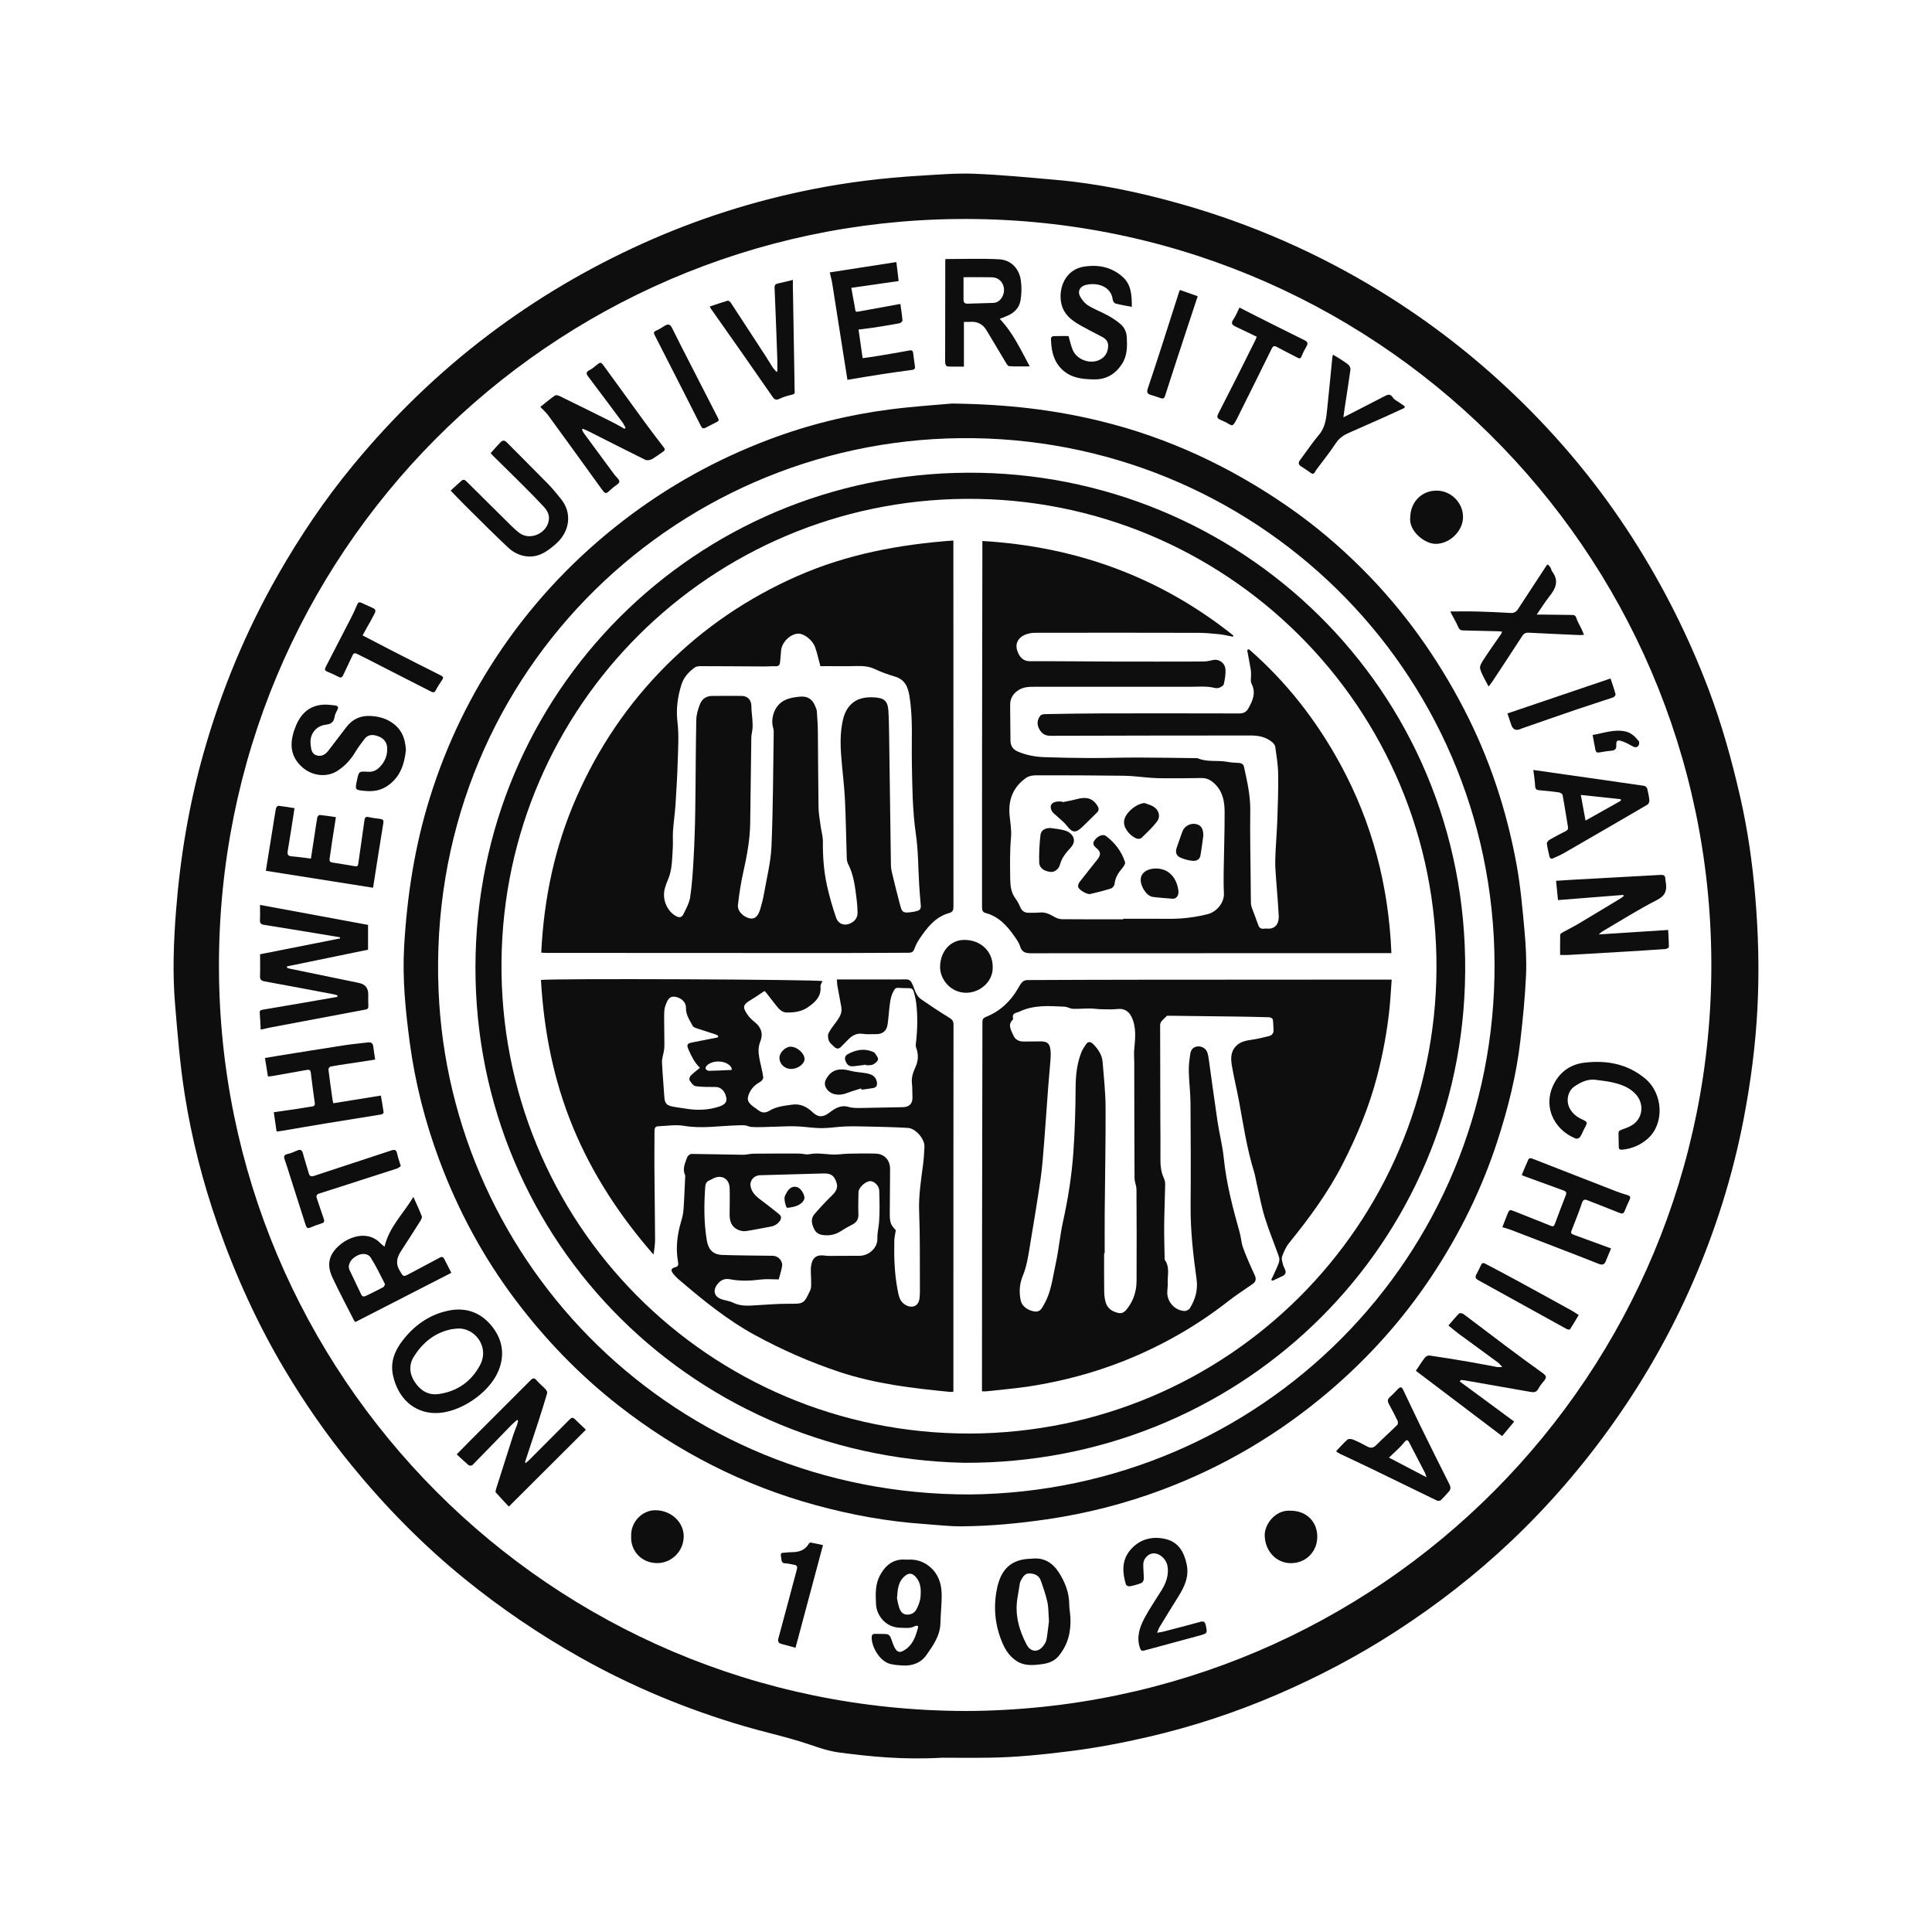 <svg width="256" height="256" viewBox="0 0 256 256" fill="none" xmlns="http://www.w3.org/2000/svg">
<path d="M124.839 232.909C119.471 233.199 115.343 232.747 111.222 232.219C109.373 231.982 107.657 231.247 105.886 230.712C103.483 229.986 101.027 229.437 98.619 228.73C91.027 226.5 83.76 223.495 76.859 219.607C71.471 216.571 66.375 213.111 61.581 209.219C56.046 204.727 51.076 199.66 46.566 194.139C43.309 190.152 40.38 185.94 37.748 181.523C34.106 175.41 31.183 168.959 28.834 162.25C26.863 156.622 25.395 150.853 24.469 144.974C23.848 141.034 23.53 137.043 23.197 133.064C22.855 128.982 23 124.891 23.315 120.807C23.865 113.685 25.026 106.672 26.972 99.79C29.314 91.509 32.577 83.615 36.854 76.137C39.763 71.048 43.024 66.201 46.755 61.68C52.09 55.215 58.063 49.406 64.761 44.342C71.096 39.553 77.891 35.547 85.122 32.28C92.331 29.023 99.824 26.633 107.586 25.086C112.312 24.144 117.085 23.568 121.891 23.282C124.292 23.139 126.704 22.93 129.1 23.023C132.676 23.162 136.244 23.514 139.811 23.823C145.423 24.309 150.914 25.462 156.324 26.985C165.751 29.638 174.639 33.527 182.987 38.656C189.412 42.603 195.326 47.191 200.762 52.408C206.748 58.154 211.987 64.495 216.448 71.499C220.44 77.766 223.748 84.36 226.379 91.294C228.146 95.952 229.474 100.743 230.584 105.597C231.57 109.905 232.192 114.269 232.569 118.666C232.994 123.623 233.125 128.59 232.871 133.562C232.619 138.49 231.984 143.367 231.054 148.213C229.609 155.75 227.32 163.025 224.25 170.047C221.472 176.403 218.074 182.425 214.084 188.114C209.994 193.95 205.379 199.335 200.21 204.23C195.525 208.668 190.438 212.615 185.014 216.133C180.011 219.378 174.757 222.151 169.294 224.508C163.779 226.887 158.082 228.771 152.221 230.132C148.77 230.932 145.296 231.599 141.773 232.04C138.254 232.482 134.733 232.847 131.187 232.901C128.671 232.939 126.155 232.908 124.838 232.908L124.839 232.909ZM127.933 226.715C183.026 226.536 226.938 182.001 226.761 127.556C226.583 72.815 181.963 28.437 126.799 29.021C72.918 29.592 28.92 73.275 29.012 128.126C29.104 182.152 72.741 226.596 127.931 226.714L127.933 226.715Z" fill="#0F0E0E"/>
<path d="M126.16 53.471C133.61 53.566 139.69 54.315 145.697 55.769C154.745 57.958 163.007 61.84 170.633 67.112C174.218 69.591 177.538 72.406 180.614 75.493C186.041 80.941 190.443 87.123 193.981 93.946C197.372 100.486 199.65 107.392 200.962 114.612C201.477 117.452 201.734 120.344 201.995 123.222C202.176 125.225 202.296 127.251 202.205 129.257C202.079 132.108 201.792 134.956 201.468 137.793C200.943 142.401 199.822 146.881 198.383 151.287C196.316 157.624 193.389 163.544 189.706 169.094C185.899 174.833 181.333 179.919 176.093 184.378C169.495 189.993 162.133 194.349 154.007 197.396C149.058 199.251 143.966 200.55 138.732 201.315C134.983 201.862 131.217 202.219 127.429 202.246C125.782 202.259 124.13 202.053 122.482 201.94C117.592 201.607 112.793 200.73 108.074 199.438C98.479 196.811 89.803 192.372 81.97 186.246C76.785 182.191 72.267 177.51 68.311 172.264C64.029 166.584 60.698 160.387 58.22 153.741C56.335 148.684 55.003 143.469 54.29 138.112C53.731 133.91 53.306 129.692 53.549 125.448C53.931 118.769 54.938 112.198 56.931 105.783C59.145 98.657 62.347 92.011 66.562 85.872C71.005 79.4 76.363 73.776 82.606 68.971C88.497 64.436 94.912 60.881 101.854 58.255C107.09 56.275 112.499 54.941 118.048 54.235C121.159 53.839 124.296 53.639 126.157 53.469L126.16 53.471ZM128.501 198.024C167.106 197.638 198.18 166.606 198.036 127.741C197.89 88.57 166.04 57.664 127.27 58.058C88.804 58.449 56.405 90.16 58.111 131.247C59.623 167.656 89.452 198.071 128.501 198.024Z" fill="#0F0E0E"/>
<path d="M34.543 136.429C34.5 135.634 34.478 134.923 34.416 134.213C34.385 133.86 34.596 133.829 34.844 133.786C36.725 133.468 38.605 133.147 40.485 132.823C41.891 132.581 43.296 132.333 44.702 132.089C44.707 132.024 44.71 131.959 44.714 131.894C44.559 131.848 44.406 131.786 44.248 131.756C41.183 131.177 38.12 130.592 35.051 130.035C34.604 129.953 34.437 129.797 34.453 129.333C34.488 128.383 34.463 127.429 34.463 126.444C38.014 125.741 41.534 125.044 45.054 124.347C45.056 124.296 45.058 124.247 45.06 124.196C44.236 124.059 43.413 123.92 42.59 123.785C40.055 123.37 37.521 122.948 34.983 122.547C34.579 122.484 34.426 122.321 34.446 121.906C34.477 121.269 34.453 120.628 34.453 119.906C39.239 120.791 43.985 121.668 48.769 122.553V125.839C45.178 126.579 41.602 127.314 38.026 128.051C38.026 128.113 38.028 128.173 38.029 128.235C38.153 128.276 38.273 128.329 38.399 128.354C41.435 128.982 44.472 129.606 47.508 130.232C47.525 130.235 47.543 130.243 47.561 130.247C48.391 130.411 48.804 130.922 48.798 131.779C48.795 132.275 48.778 132.772 48.81 133.265C48.831 133.587 48.728 133.718 48.411 133.777C44.263 134.55 40.118 135.335 35.972 136.119C35.524 136.204 35.079 136.313 34.543 136.43V136.429Z" fill="#0F0E0E"/>
<path d="M211.834 123.816C214.984 123.613 217.976 123.421 221.039 123.224C221.078 124.015 221.131 124.756 221.131 125.497C221.131 125.585 220.843 125.739 220.68 125.75C218.848 125.881 217.015 125.996 215.181 126.106C212.726 126.254 210.27 126.397 207.814 126.535C207.505 126.553 207.195 126.538 206.722 126.538C206.722 125.632 206.715 124.742 206.733 123.852C206.735 123.763 206.872 123.649 206.972 123.593C207.708 123.183 208.466 122.808 209.19 122.379C211.05 121.275 212.898 120.151 214.749 119.032C214.886 118.949 215.008 118.844 215.137 118.75C215.126 118.694 215.114 118.637 215.103 118.582C212.238 118.808 209.373 119.035 206.441 119.266C206.359 118.43 206.277 117.603 206.189 116.71C207.056 116.656 207.875 116.599 208.694 116.554C212.472 116.345 216.251 116.143 220.029 115.929C220.4 115.908 220.64 115.98 220.661 116.403C220.672 116.621 220.717 116.838 220.746 117.056C220.882 118.077 220.61 118.714 219.555 119.254C217.093 120.512 214.749 122 212.359 123.4C212.21 123.487 212.087 123.615 211.834 123.817V123.816Z" fill="#0F0E0E"/>
<path d="M71.596 53.916C72.253 53.394 72.868 52.877 73.521 52.414C73.65 52.323 73.956 52.386 74.133 52.472C76.455 53.605 78.772 54.752 81.084 55.906C81.65 56.189 82.196 56.513 82.753 56.818C82.799 56.775 82.846 56.733 82.893 56.69C82.749 56.438 82.632 56.167 82.46 55.936C80.951 53.906 79.437 51.88 77.912 49.861C77.632 49.49 77.67 49.276 78.094 49.054C78.446 48.871 78.762 48.61 79.07 48.355C79.536 47.968 79.637 47.966 79.983 48.443C81.791 50.932 83.592 53.426 85.408 55.908C86.239 57.044 87.091 58.164 87.952 59.276C88.153 59.535 88.123 59.678 87.865 59.847C87.359 60.178 86.885 60.563 86.356 60.85C86.122 60.977 85.728 61.037 85.506 60.928C82.992 59.69 80.497 58.413 77.995 57.151C77.745 57.024 77.48 56.926 77.223 56.815C77.188 56.854 77.154 56.895 77.118 56.935C77.196 57.084 77.253 57.249 77.351 57.383C78.695 59.216 80.045 61.044 81.396 62.872C81.635 63.195 82.076 63.517 82.066 63.827C82.057 64.093 81.537 64.344 81.242 64.599C80.177 65.519 80.354 65.69 79.418 64.388C77.17 61.263 74.91 58.146 72.64 55.038C72.352 54.644 71.973 54.317 71.596 53.916Z" fill="#0F0E0E"/>
<path d="M193.436 183.058C195.818 184.813 198.2 186.57 200.64 188.368C200.073 189.049 199.54 189.69 199.039 190.293C195.168 187.361 191.352 184.471 187.608 181.635C188.054 180.975 188.405 180.408 188.812 179.883C188.935 179.726 189.228 179.586 189.418 179.614C191.158 179.867 192.894 180.148 194.627 180.444C195.871 180.657 197.11 180.909 198.354 181.133C198.527 181.164 198.71 181.138 199.068 181.138C198.806 180.867 198.663 180.669 198.474 180.53C196.747 179.257 195.007 177.999 193.28 176.726C192.826 176.391 192.4 176.019 191.924 175.633C192.411 175.072 192.847 174.533 193.335 174.044C193.422 173.957 193.772 174.01 193.914 174.114C195.752 175.484 197.568 176.884 199.402 178.259C201.075 179.511 202.755 180.757 204.457 181.97C204.894 182.282 204.958 182.526 204.62 182.931C204.328 183.282 204.036 183.647 203.819 184.046C203.572 184.5 203.23 184.51 202.798 184.434C199.893 183.918 196.987 183.411 194.081 182.904C193.907 182.874 193.727 182.871 193.55 182.856C193.512 182.923 193.473 182.991 193.435 183.059L193.436 183.058Z" fill="#0F0E0E"/>
<path d="M69.659 193.857C69.821 193.716 69.994 193.586 70.145 193.434C71.936 191.643 73.729 189.853 75.51 188.052C75.748 187.812 75.931 187.808 76.158 188.029C76.616 188.474 77.077 188.915 77.632 189.447C74.272 192.798 70.892 196.17 67.426 199.628C66.867 199.031 66.266 198.406 65.695 197.756C65.624 197.674 65.686 197.442 65.733 197.294C66.481 194.922 67.233 192.551 67.995 190.183C68.147 189.713 68.349 189.261 68.514 188.795C68.578 188.614 68.607 188.42 68.651 188.233C68.609 188.202 68.567 188.172 68.526 188.141C68.25 188.389 67.958 188.622 67.701 188.887C65.999 190.635 64.309 192.395 62.597 194.133C62.51 194.222 62.198 194.228 62.097 194.144C61.554 193.69 61.044 193.197 60.514 192.709C61.142 192.07 61.699 191.494 62.265 190.928C64.939 188.254 67.62 185.586 70.287 182.904C70.6 182.588 70.792 182.528 71.11 182.908C71.472 183.342 71.93 183.695 72.317 184.11C72.432 184.233 72.539 184.473 72.497 184.614C72.134 185.857 71.747 187.094 71.347 188.327C70.784 190.065 70.204 191.798 69.633 193.534C69.606 193.617 69.591 193.705 69.57 193.789C69.6 193.811 69.63 193.835 69.66 193.857H69.659Z" fill="#0F0E0E"/>
<path d="M59.803 168.656C55.613 170.804 51.365 172.982 47.088 175.175C47.049 175.133 46.97 175.077 46.932 175.002C45.976 173.127 44.989 171.268 44.09 169.367C43.676 168.491 43.43 167.547 43.809 166.549C44.566 164.563 48.258 162.427 50.443 164.77C50.576 164.913 50.744 165.022 50.956 165.196C51.544 162.61 53.418 160.859 54.776 158.598C55.206 159.566 55.581 160.351 55.891 161.162C55.954 161.326 55.805 161.61 55.687 161.797C54.847 163.13 53.997 164.456 53.137 165.775C52.589 166.615 52.386 167.426 52.963 168.373C53.465 169.196 53.405 169.231 54.258 168.777C55.6 168.062 56.948 167.358 58.285 166.636C58.603 166.464 58.755 166.597 58.889 166.864C59.173 167.429 59.463 167.99 59.803 168.657V168.656ZM46.21 167.841C46.243 167.993 46.25 168.146 46.31 168.275C46.824 169.366 47.348 170.452 47.869 171.539C48.019 171.853 48.256 171.825 48.514 171.698C49.269 171.325 50.03 170.965 50.769 170.565C50.896 170.497 51.04 170.203 50.991 170.107C50.397 168.938 49.822 167.752 49.126 166.644C48.78 166.094 47.998 166.029 47.371 166.355C46.772 166.666 46.286 167.103 46.21 167.841Z" fill="#0F0E0E"/>
<path d="M125.267 34.325C127.678 34.325 130.03 34.236 132.37 34.356C133.938 34.436 135.034 35.551 135.263 37.129C135.395 38.035 135.376 39.005 135.204 39.903C135.016 40.887 134.276 41.539 133.328 41.908C133.077 42.006 132.826 42.108 132.468 42.253C134.239 44.1 135.239 46.334 136.447 48.546C135.472 48.546 134.584 48.58 133.704 48.517C133.523 48.504 133.341 48.148 133.205 47.923C132.372 46.545 131.554 45.157 130.727 43.775C130.227 42.939 129.49 42.567 128.516 42.649C128.281 42.669 128.044 42.653 127.725 42.653V48.577C126.936 48.577 126.225 48.594 125.519 48.557C125.416 48.552 125.255 48.288 125.246 48.138C125.215 47.571 125.238 47.002 125.238 46.434C125.243 42.51 125.247 38.587 125.253 34.664C125.253 34.538 125.265 34.414 125.269 34.323L125.267 34.325ZM127.673 36.733C127.673 37.754 127.677 38.722 127.671 39.69C127.669 40.076 127.827 40.255 128.235 40.238C129.373 40.194 130.511 40.181 131.648 40.134C131.857 40.125 132.09 40.053 132.263 39.938C132.89 39.519 133.182 38.658 132.975 37.942C132.766 37.215 132.206 36.757 131.395 36.739C130.168 36.713 128.94 36.733 127.673 36.733Z" fill="#0F0E0E"/>
<path d="M57.644 187.24C54.841 187.189 52.761 185.297 52.083 182.287C51.701 180.593 52.242 179.127 53.185 177.845C54.748 175.72 56.807 174.198 59.447 173.66C61.778 173.184 63.757 173.927 65.219 175.785C66.614 177.561 66.917 179.563 66.032 181.68C64.789 184.653 60.786 187.296 57.643 187.239L57.644 187.24ZM60.627 176.041C60.318 176.078 60.002 176.089 59.7 176.156C57.54 176.631 55.968 177.951 54.836 179.762C54.163 180.842 54.234 182.027 54.964 183.134C55.708 184.259 56.763 184.897 58.079 184.723C60.542 184.396 62.436 183.08 63.605 180.891C64.922 178.426 62.851 175.887 60.626 176.041H60.627Z" fill="#0F0E0E"/>
<path d="M53.785 99.39C53.581 101.281 53.015 103.087 51.185 104.233C50.309 104.781 49.34 104.9 48.324 104.798C47.03 104.667 47.029 104.678 47.297 103.403C47.55 102.205 47.551 102.186 48.736 102.264C49.355 102.305 49.843 102.11 50.273 101.683C51.004 100.955 51.365 100.078 51.301 99.055C51.256 98.329 50.834 97.838 50.161 97.578C49.483 97.316 48.812 97.264 48.31 97.904C47.849 98.494 47.404 99.103 47.018 99.745C46.426 100.725 45.65 101.535 44.708 102.142C43.236 103.091 41.279 102.796 39.982 101.599C38.479 100.211 38.376 98.577 38.986 96.765C39.611 94.912 40.671 93.546 42.78 93.375C43.303 93.333 43.839 93.412 44.366 93.47C44.753 93.513 44.92 93.691 44.682 94.102C44.52 94.383 44.378 94.701 44.329 95.017C44.224 95.699 43.838 95.949 43.181 96.027C41.837 96.187 40.982 97.311 41.161 98.68C41.231 99.222 41.268 99.873 41.931 100.083C42.617 100.3 43.132 99.97 43.542 99.426C44.326 98.388 45.118 97.356 45.911 96.325C46.72 95.271 47.796 94.791 49.12 94.87C50.122 94.929 51.053 95.156 51.916 95.737C53.198 96.599 53.701 97.81 53.788 99.392L53.785 99.39Z" fill="#0F0E0E"/>
<path d="M141.586 44.528C141.766 45.135 141.894 45.782 142.146 46.376C142.69 47.666 144.425 48.295 145.685 47.687C146.453 47.317 146.82 46.663 146.836 45.827C146.847 45.277 146.537 44.902 146.064 44.653C145.172 44.182 144.268 43.734 143.39 43.241C142.33 42.646 141.3 42.018 140.81 40.801C140.05 38.913 140.773 35.774 143.661 35.327C145.588 35.029 147.33 35.403 148.775 36.704C149.923 37.736 149.969 39.174 149.973 40.662C149.198 40.51 148.496 40.398 147.811 40.218C147.654 40.178 147.469 39.916 147.449 39.738C147.252 37.985 145.479 37.367 143.846 37.761C143.129 37.935 142.756 38.583 143.094 39.237C143.341 39.715 143.735 40.194 144.185 40.476C145.004 40.988 145.932 41.325 146.782 41.792C147.373 42.116 147.948 42.492 148.459 42.927C148.987 43.376 149.274 43.992 149.309 44.712C149.367 45.946 149.381 47.145 148.65 48.254C147.778 49.577 146.596 50.281 145.023 50.272C143.307 50.262 141.638 50.059 140.421 48.632C139.483 47.532 139.295 46.198 139.256 44.825C139.254 44.729 139.441 44.545 139.544 44.541C140.244 44.516 140.945 44.528 141.586 44.528Z" fill="#0F0E0E"/>
<path d="M36.65 149.937C36.525 149.071 36.406 148.247 36.28 147.375C37.332 147.225 38.4 147.077 39.468 146.917C40.102 146.823 40.732 146.698 41.367 146.61C41.684 146.566 41.749 146.413 41.708 146.122C41.523 144.799 41.336 143.476 41.185 142.148C41.139 141.746 40.949 141.718 40.63 141.775C39.096 142.051 37.562 142.321 36.026 142.59C35.866 142.618 35.702 142.622 35.505 142.64C35.376 141.846 35.252 141.077 35.107 140.189C35.685 140.092 36.283 139.987 36.883 139.892C39.797 139.426 42.71 138.951 45.627 138.503C46.66 138.344 47.704 138.255 48.742 138.127C49.163 138.075 49.407 138.22 49.461 138.662C49.53 139.221 49.62 139.777 49.711 140.402C48.453 140.594 47.243 140.779 46.034 140.964C45.292 141.078 44.544 141.177 43.808 141.321C43.686 141.345 43.505 141.583 43.519 141.701C43.68 143.045 43.874 144.384 44.062 145.725C44.08 145.848 44.115 145.969 44.163 146.186C46.253 145.849 48.326 145.515 50.467 145.17C50.597 145.934 50.735 146.681 50.835 147.432C50.844 147.499 50.627 147.653 50.499 147.674C48.02 148.083 45.538 148.47 43.059 148.877C41.104 149.197 39.154 149.539 37.202 149.869C37.058 149.893 36.913 149.906 36.652 149.936L36.65 149.937Z" fill="#0F0E0E"/>
<path d="M112.289 50.329C112.08 49.017 111.878 47.754 111.681 46.492C111.212 43.506 110.748 40.52 110.272 37.536C110.196 37.064 110.062 36.602 109.946 36.094C112.799 35.651 115.757 35.191 118.773 34.723C118.875 35.556 118.972 36.36 119.078 37.239C116.996 37.538 114.95 37.831 112.804 38.137C112.946 38.916 113.068 39.667 113.219 40.411C113.431 41.457 113.158 41.395 114.324 41.179C115.98 40.874 117.635 40.575 119.304 40.273C119.409 41.037 119.528 41.755 119.584 42.479C119.593 42.592 119.332 42.808 119.169 42.839C117.996 43.056 116.819 43.244 115.64 43.427C115.044 43.52 114.443 43.58 113.761 43.666C113.941 44.92 114.116 46.141 114.304 47.462C115.003 47.36 115.669 47.272 116.33 47.162C117.724 46.931 119.117 46.7 120.505 46.438C120.871 46.369 120.966 46.514 121.004 46.814C121.077 47.394 121.146 47.977 121.235 48.555C121.301 48.976 121.004 48.992 120.731 49.031C119.477 49.21 118.221 49.368 116.97 49.562C115.431 49.8 113.896 50.064 112.289 50.328V50.329Z" fill="#0F0E0E"/>
<path d="M213.473 165.423C213.227 166.016 212.989 166.567 212.768 167.124C212.584 167.582 212.29 167.647 211.849 167.472C210.149 166.796 208.441 166.137 206.734 165.477C204.549 164.633 202.363 163.789 200.175 162.953C199.836 162.824 199.482 162.737 199.067 162.61C199.283 162.057 199.484 161.539 199.688 161.021C200.007 160.216 200.001 160.232 200.82 160.564C202.381 161.197 203.95 161.809 205.512 162.437C205.814 162.56 205.928 162.445 206.031 162.168C206.501 160.898 206.984 159.633 207.475 158.372C207.602 158.047 207.536 157.872 207.194 157.75C205.436 157.121 203.684 156.476 201.931 155.835C201.849 155.805 201.772 155.761 201.637 155.697C201.941 154.974 202.224 154.269 202.543 153.58C202.58 153.501 202.833 153.445 202.944 153.488C206.615 154.911 210.279 156.35 213.947 157.779C214.509 157.998 215.082 158.195 215.661 158.363C216.028 158.47 216.085 158.639 215.931 158.965C215.697 159.46 215.474 159.963 215.273 160.471C215.128 160.838 214.935 160.854 214.589 160.713C213.183 160.139 211.76 159.606 210.349 159.042C209.928 158.873 209.758 158.978 209.61 159.421C209.233 160.545 208.793 161.65 208.356 162.754C208.079 163.453 208.062 163.444 208.791 163.711C210.336 164.275 211.881 164.841 213.473 165.423Z" fill="#0F0E0E"/>
<path d="M35.226 115.384C35.538 113.442 35.842 111.565 36.143 109.687C36.279 108.838 36.4 107.987 36.559 107.143C36.587 106.997 36.783 106.759 36.879 106.77C37.6 106.847 38.315 106.976 39.025 107.088C38.722 109.017 38.448 110.879 38.13 112.734C38.045 113.23 38.146 113.432 38.671 113.472C39.49 113.534 40.303 113.659 41.199 113.767C41.375 112.628 41.549 111.495 41.722 110.362C41.827 109.674 41.917 108.984 42.047 108.301C42.071 108.175 42.266 107.978 42.366 107.988C43.07 108.055 43.771 108.169 44.508 108.272C44.329 109.42 44.157 110.499 43.993 111.581C43.883 112.306 43.794 113.032 43.679 113.756C43.631 114.063 43.691 114.236 44.036 114.288C45.051 114.442 46.063 114.617 47.076 114.785C47.424 114.842 47.447 114.623 47.485 114.359C47.747 112.473 48.035 110.59 48.289 108.703C48.343 108.3 48.464 108.173 48.881 108.274C49.377 108.394 49.893 108.44 50.401 108.513C50.721 108.56 50.86 108.669 50.797 109.052C50.33 111.885 49.892 114.722 49.433 117.631C44.688 116.881 39.978 116.136 35.23 115.386L35.226 115.384Z" fill="#0F0E0E"/>
<path d="M136.721 206.535C138.315 206.339 139.47 207.075 140.288 208.338C141.121 209.626 141.674 211.032 141.681 212.611C141.683 213.176 141.805 213.738 141.834 214.305C141.932 216.17 141.527 217.884 140.322 219.375C139.735 220.102 138.973 220.389 138.085 220.507C136.87 220.667 135.679 220.785 134.592 220.019C133.77 219.439 133.241 218.656 132.847 217.748C131.84 215.424 131.603 213.004 132.096 210.549C132.622 207.922 133.981 206.565 136.721 206.535ZM138.994 214.809C138.919 213.809 138.946 213.026 138.784 212.284C138.57 211.307 138.237 210.353 137.899 209.408C137.649 208.709 137.001 208.483 136.346 208.488C135.776 208.493 135.497 209.001 135.254 209.465C135.212 209.545 135.166 209.629 135.151 209.716C135.031 210.414 134.917 211.114 134.806 211.813C134.462 213.997 135.035 216.008 136.032 217.916C136.569 218.941 137.578 218.99 138.26 218.065C138.441 217.819 138.621 217.531 138.67 217.24C138.821 216.362 138.909 215.474 138.994 214.809Z" fill="#0F0E0E"/>
<path d="M120.251 206.662C121.366 206.582 122.352 206.891 123.209 207.607C124.302 208.52 124.732 209.767 124.771 211.115C124.808 212.427 124.637 213.744 124.611 215.059C124.576 216.737 123.648 218.024 122.755 219.302C122.024 220.348 120.893 220.755 119.622 220.688C119.075 220.661 118.519 220.612 117.988 220.486C116.512 220.132 115.454 218.119 115.504 216.924C115.521 216.534 115.722 216.48 116.044 216.494C116.547 216.517 117.056 216.483 117.555 216.538C117.715 216.556 117.912 216.753 117.988 216.916C118.188 217.346 118.291 217.823 118.506 218.242C118.89 218.99 119.235 219.054 119.927 218.599C120.976 217.909 121.339 216.807 121.638 215.688C121.733 215.331 121.4 215.387 121.202 215.489C120.577 215.81 119.922 215.698 119.262 215.684C117.391 215.645 116.15 214.1 116.077 212.563C116.016 211.295 115.951 209.983 116.574 208.798C117.15 207.701 117.952 206.847 119.263 206.67C119.587 206.626 119.921 206.663 120.25 206.663L120.251 206.662ZM118.859 211.806C118.933 212.13 119.004 212.58 119.144 213.008C119.303 213.494 119.578 213.918 120.164 213.944C120.723 213.968 121.2 213.707 121.442 213.235C121.701 212.729 121.929 212.159 121.973 211.601C122.043 210.701 122.046 209.776 121.391 209.004C120.93 208.459 120.481 208.364 119.936 208.801C119.01 209.547 118.93 210.605 118.858 211.806H118.859Z" fill="#0F0E0E"/>
<path d="M59.713 65.007C60.192 64.569 60.668 64.115 61.166 63.688C61.487 63.412 61.708 63.69 61.911 63.891C63.517 65.478 65.114 67.073 66.723 68.657C67.389 69.314 68.035 70.001 68.766 70.579C70.188 71.703 72.484 70.701 72.726 68.892C72.82 68.191 72.501 67.629 72.059 67.152C71.186 66.21 70.282 65.297 69.374 64.388C68.011 63.026 66.631 61.679 65.261 60.324C65.148 60.211 65.047 60.084 65.012 60.044C65.469 59.537 65.881 59.049 66.328 58.595C66.567 58.353 66.835 58.293 67.134 58.597C68.951 60.44 70.794 62.257 72.602 64.107C73.228 64.748 73.798 65.448 74.359 66.149C75.799 67.952 75.511 70.297 73.839 71.899C73.404 72.315 72.922 72.691 72.422 73.026C70.463 74.344 68.491 73.64 67.351 72.574C65.394 70.744 63.511 68.837 61.605 66.953C61.006 66.361 60.43 65.745 59.714 65.006L59.713 65.007Z" fill="#0F0E0E"/>
<path d="M203.177 102.023C204.807 102.257 206.363 102.481 207.92 102.702C211.243 103.174 214.567 103.641 217.886 104.132C218.035 104.154 218.231 104.362 218.271 104.517C218.402 105.026 218.501 105.549 218.55 106.072C218.566 106.249 218.445 106.534 218.299 106.618C214.611 108.776 210.912 110.917 207.208 113.051C206.765 113.306 206.29 113.508 205.822 113.719C205.551 113.843 205.364 113.763 205.3 113.447C205.188 112.893 205.032 112.345 204.966 111.785C204.947 111.63 205.141 111.38 205.302 111.285C205.999 110.88 206.713 110.503 207.434 110.144C207.705 110.009 207.815 109.862 207.762 109.55C207.521 108.143 207.311 106.73 207.047 105.327C207.02 105.182 206.718 105.015 206.526 104.988C205.672 104.868 204.813 104.786 203.954 104.71C203.612 104.68 203.442 104.58 203.418 104.189C203.376 103.466 203.261 102.747 203.176 102.023H203.177ZM214.769 106.103C214.769 106.036 214.767 105.968 214.766 105.9C213.023 105.714 211.279 105.528 209.466 105.334C209.68 106.49 209.878 107.568 210.092 108.73C211.697 107.829 213.233 106.965 214.769 106.103Z" fill="#0F0E0E"/>
<path d="M177.03 192.304C177.573 191.736 178.025 191.204 178.548 190.753C178.695 190.626 179.078 190.66 179.298 190.753C179.938 191.021 180.559 191.338 181.169 191.67C181.646 191.929 181.989 191.857 182.379 191.464C183.279 190.556 184.238 189.707 185.146 188.809C185.248 188.708 185.256 188.409 185.186 188.26C184.823 187.502 184.426 186.761 184.027 186.022C183.835 185.665 183.85 185.387 184.178 185.105C184.538 184.794 184.857 184.436 185.191 184.096C185.565 183.714 185.715 183.721 185.949 184.206C186.712 185.784 187.444 187.378 188.216 188.953C189.479 191.527 190.758 194.094 192.046 196.656C192.234 197.03 192.261 197.34 191.968 197.656C191.619 198.032 191.292 198.431 190.918 198.78C190.816 198.875 190.543 198.9 190.408 198.835C187.476 197.42 184.553 195.984 181.624 194.564C180.26 193.904 178.883 193.27 177.514 192.618C177.355 192.542 177.214 192.427 177.032 192.308L177.03 192.304ZM184.045 193.141C185.687 194.002 187.29 194.841 189.028 195.75C188.91 195.427 188.865 195.253 188.786 195.098C188.097 193.766 187.396 192.441 186.711 191.108C186.517 190.732 186.339 190.782 186.106 191.068C185.887 191.337 185.656 191.6 185.409 191.844C184.972 192.277 184.518 192.693 184.045 193.141Z" fill="#0F0E0E"/>
<path d="M203.629 81.437C204.041 81.437 204.289 81.435 204.536 81.437C205.786 81.453 207.035 81.47 208.285 81.484C208.581 81.488 208.77 81.544 208.879 81.9C209.028 82.383 209.314 82.824 209.533 83.287C209.648 83.53 209.745 83.779 209.888 84.116C209.624 84.131 209.452 84.157 209.281 84.15C207.043 84.05 204.804 83.953 202.566 83.836C202.173 83.815 201.928 83.927 201.709 84.266C200.395 86.296 199.06 88.313 197.73 90.332C197.616 90.505 197.48 90.662 197.246 90.97C196.814 90.102 196.335 89.387 196.124 88.602C196.026 88.237 196.391 87.695 196.647 87.3C197.376 86.179 198.158 85.091 198.915 83.989C198.963 83.92 198.978 83.829 199.03 83.693C198.848 83.674 198.712 83.651 198.574 83.648C197.013 83.607 195.452 83.564 193.89 83.534C193.564 83.528 193.376 83.444 193.233 83.103C192.962 82.466 192.599 81.867 192.278 81.25C192.23 81.158 192.198 81.059 192.182 81.021C193.364 81.021 194.531 80.996 195.695 81.027C197.183 81.066 198.67 81.132 200.156 81.221C200.625 81.249 200.906 81.077 201.149 80.701C202.404 78.765 203.674 76.838 204.94 74.908C204.959 74.879 204.997 74.863 205.094 74.789C205.211 74.923 205.353 75.05 205.447 75.205C205.548 75.376 205.568 75.601 205.685 75.755C206.611 76.978 206.121 78.001 205.299 79.032C204.724 79.754 204.238 80.547 203.625 81.437H203.629Z" fill="#0F0E0E"/>
<path d="M211.469 143.084C210.378 142.927 209.48 143.391 208.63 143.956C207.721 144.561 207.463 145.92 208.012 146.897C208.375 147.544 208.9 147.98 209.576 148.293C210.404 148.678 210.384 148.705 209.958 149.497C209.75 149.884 209.605 150.307 209.363 150.668C209.271 150.806 208.945 150.926 208.799 150.867C205.774 149.666 204.254 146.315 206.115 143.238C206.959 141.841 208.28 141.009 209.928 140.812C212.885 140.458 215.649 140.963 217.989 142.913C220.403 144.925 220.558 148.9 218.348 150.867C217.39 151.72 216.262 152.206 214.977 152.337C214.676 152.367 214.504 152.3 214.495 151.99C214.477 151.387 214.477 150.785 214.461 150.183C214.452 149.862 214.636 149.774 214.912 149.673C215.439 149.483 215.995 149.295 216.437 148.969C217.705 148.035 217.841 146.262 216.806 145.061C215.955 144.074 214.795 143.68 213.585 143.408C212.89 143.251 212.174 143.188 211.468 143.084H211.469Z" fill="#0F0E0E"/>
<path d="M103.001 49.218C103.001 48.658 103.018 48.096 102.997 47.537C102.885 44.403 102.771 41.271 102.636 38.138C102.62 37.753 102.761 37.626 103.105 37.557C103.73 37.429 104.346 37.263 105.061 37.09C105.061 37.436 105.057 37.704 105.061 37.973C105.133 42.173 105.205 46.372 105.276 50.572C105.284 51.011 105.265 51.453 105.298 51.892C105.322 52.192 105.189 52.236 104.932 52.299C104.385 52.432 103.829 52.583 103.325 52.825C102.913 53.024 102.663 53.006 102.401 52.627C101.058 50.682 99.705 48.744 98.35 46.807C96.972 44.84 95.585 42.879 94.205 40.914C94.144 40.826 94.102 40.723 94.044 40.614C94.85 40.347 95.636 40.071 96.435 39.841C96.536 39.811 96.753 39.986 96.839 40.118C98.397 42.491 99.947 44.871 101.493 47.252C101.792 47.714 102.062 48.193 102.366 48.651C102.512 48.871 102.705 49.06 102.876 49.263C102.918 49.248 102.959 49.234 103.001 49.218Z" fill="#0F0E0E"/>
<path d="M153.32 216.349C153.708 216.28 153.94 216.253 154.164 216.195C155.795 215.77 157.428 215.349 159.053 214.902C159.502 214.779 159.678 214.912 159.769 215.351C159.988 216.403 160.011 216.424 158.946 216.718C156.507 217.391 154.059 218.033 151.618 218.702C151.254 218.801 151.148 218.656 151.043 218.339C150.574 216.932 150.997 215.64 151.635 214.434C152.301 213.177 153.113 211.998 153.869 210.788C154.486 209.801 154.888 208.768 154.71 207.571C154.565 206.595 153.67 205.771 152.776 205.832C152.149 205.874 151.507 206.534 151.492 207.237C151.477 207.905 151.568 208.573 151.558 209.241C151.556 209.42 151.393 209.696 151.238 209.757C150.747 209.952 150.229 210.095 149.709 210.197C149.554 210.228 149.238 210.092 149.199 209.97C148.705 208.387 148.625 206.776 149.725 205.438C150.943 203.954 152.666 203.491 154.498 203.943C156.178 204.357 156.916 205.694 157.247 207.316C157.579 208.946 156.937 210.283 156.11 211.594C155.271 212.926 154.452 214.272 153.633 215.617C153.522 215.797 153.463 216.009 153.32 216.347V216.349Z" fill="#0F0E0E"/>
<path d="M186.102 54.052C185.174 54.476 184.25 54.907 183.318 55.324C181.795 56.004 180.269 56.678 178.741 57.35C178.047 57.655 177.459 58.034 177.015 58.712C176.222 59.92 175.307 61.047 174.446 62.211C174.359 62.328 174.293 62.461 174.215 62.584C174.064 62.824 173.906 62.829 173.674 62.656C173.267 62.353 172.84 62.075 172.408 61.807C172.016 61.562 172.014 61.291 172.275 60.944C173.11 59.831 173.883 58.665 174.778 57.602C175.637 56.583 175.735 55.378 175.863 54.163C176.102 51.886 176.317 49.609 176.544 47.331C176.553 47.246 176.585 47.162 176.628 46.996C176.921 47.171 177.17 47.308 177.406 47.462C177.833 47.741 178.277 48.002 178.664 48.328C178.827 48.465 178.969 48.765 178.941 48.968C178.713 50.649 178.441 52.325 178.185 54.003C178.125 54.394 178.076 54.787 178.006 55.295C178.34 55.129 178.565 55.019 178.788 54.904C180.369 54.092 181.954 53.285 183.53 52.463C183.961 52.239 184.271 52.203 184.573 52.693C184.736 52.957 185.091 53.107 185.363 53.303C185.618 53.486 185.88 53.662 186.138 53.84C186.126 53.911 186.114 53.982 186.102 54.053V54.052Z" fill="#0F0E0E"/>
<path d="M53.106 154.511C52.964 154.605 52.806 154.767 52.614 154.83C51.03 155.351 49.437 155.852 47.848 156.363C46.015 156.954 44.187 157.559 42.348 158.131C41.912 158.266 41.865 158.465 42.004 158.852C42.317 159.73 42.581 160.626 42.901 161.501C43.039 161.88 42.931 162.018 42.569 162.123C42.078 162.267 41.594 162.451 41.125 162.655C40.779 162.806 40.622 162.701 40.516 162.368C39.824 160.186 39.125 158.008 38.428 155.828C38.199 155.113 37.99 154.392 37.734 153.687C37.579 153.263 37.593 153.019 38.11 152.909C38.536 152.819 38.947 152.639 39.348 152.461C39.779 152.27 40.011 152.341 40.139 152.831C40.365 153.697 40.661 154.545 40.897 155.409C41.015 155.842 41.195 155.95 41.643 155.801C45.032 154.674 48.433 153.579 51.822 152.448C52.294 152.29 52.517 152.334 52.624 152.854C52.73 153.372 52.917 153.872 53.107 154.512L53.106 154.511Z" fill="#0F0E0E"/>
<path d="M48.046 84.194C49.346 84.871 50.574 85.52 51.811 86.152C54.015 87.279 56.22 88.403 58.433 89.51C58.76 89.674 58.774 89.817 58.585 90.094C58.287 90.533 57.992 90.978 57.75 91.448C57.579 91.783 57.418 91.794 57.109 91.634C54.223 90.15 51.331 88.68 48.439 87.206C48.047 87.007 47.656 86.808 47.258 86.619C47 86.497 46.836 86.563 46.706 86.848C46.309 87.731 45.871 88.594 45.465 89.473C45.314 89.8 45.142 89.843 44.823 89.671C44.344 89.413 43.84 89.199 43.338 88.987C42.965 88.83 43.038 88.609 43.181 88.332C44.295 86.186 45.405 84.04 46.507 81.888C46.798 81.318 47.076 80.738 47.314 80.144C47.437 79.836 47.573 79.728 47.882 79.871C48.413 80.117 48.95 80.348 49.478 80.599C49.896 80.798 49.72 81.131 49.589 81.391C49.303 81.964 48.974 82.514 48.662 83.074C48.46 83.437 48.261 83.801 48.044 84.193L48.046 84.194Z" fill="#0F0E0E"/>
<path d="M166.528 44.624C165.599 44.178 164.7 43.736 163.792 43.313C163.131 43.005 163.099 42.797 163.507 42.192C163.794 41.768 163.976 41.273 164.232 40.754C164.909 41.099 165.685 41.497 166.465 41.888C168.593 42.957 170.719 44.031 172.855 45.081C173.26 45.281 173.357 45.484 173.123 45.882C172.875 46.304 172.646 46.742 172.471 47.198C172.333 47.559 172.17 47.526 171.893 47.379C171.003 46.906 170.096 46.467 169.213 45.983C168.851 45.785 168.684 45.839 168.5 46.214C166.999 49.269 165.481 52.314 163.966 55.362C163.942 55.411 163.925 55.464 163.895 55.509C163.704 55.8 163.567 56.222 163.3 56.334C163.101 56.418 162.734 56.095 162.44 55.958C162.241 55.864 162.042 55.775 161.84 55.687C161.246 55.427 161.187 55.293 161.47 54.735C162.313 53.07 163.167 51.41 164.008 49.743C164.791 48.192 165.562 46.633 166.337 45.077C166.401 44.949 166.449 44.814 166.528 44.623V44.624Z" fill="#0F0E0E"/>
<path d="M83.632 203.584C83.54 201.683 85.086 200.13 86.792 200.113C88.915 200.093 90.628 201.703 90.597 203.617C90.564 205.596 88.923 207.201 86.92 207.116C84.885 207.029 83.538 205.399 83.632 203.584Z" fill="#0F0E0E"/>
<path d="M186.869 68.495C186.925 66.444 188.449 64.962 190.45 65.013C192.355 65.061 193.916 66.704 193.858 68.599C193.802 70.434 192.034 72.098 190.19 72.064C188.735 72.038 186.614 70.341 186.868 68.495H186.869Z" fill="#0F0E0E"/>
<path d="M171.017 200.176C173.088 200.177 174.552 201.609 174.546 203.627C174.541 205.63 173.011 207.146 171.016 207.128C169.078 207.109 167.614 205.495 167.58 203.439C167.557 202.02 168.947 200.029 171.017 200.176Z" fill="#0F0E0E"/>
<path d="M105.411 218.337C104.702 218.143 104.123 217.985 103.544 217.827C103.123 217.711 103.033 217.488 103.153 217.048C103.983 214.015 104.779 210.973 105.593 207.936C105.682 207.602 105.615 207.409 105.252 207.35C104.872 207.29 104.498 207.169 104.117 207.153C103.561 207.132 103.58 206.986 103.467 206.102C103.41 205.651 103.821 205.773 104.053 205.735C104.378 205.682 104.711 205.675 105.041 205.668C105.956 205.652 106.717 205.361 107.192 204.521C107.232 204.45 107.379 204.385 107.46 204.401C107.958 204.492 108.452 204.607 109.05 204.736C107.822 209.324 106.616 213.832 105.411 218.337Z" fill="#0F0E0E"/>
<path d="M95.258 55.657C95.19 55.733 95.137 55.832 95.054 55.876C94.523 56.158 93.988 56.431 93.449 56.699C93.084 56.88 92.952 56.599 92.827 56.355C92.112 54.954 91.406 53.547 90.695 52.145C89.385 49.568 88.077 46.99 86.756 44.418C86.596 44.107 86.592 43.953 86.959 43.802C87.36 43.637 87.726 43.379 88.102 43.154C88.539 42.891 88.814 42.977 89.05 43.458C89.848 45.082 90.68 46.69 91.504 48.301C92.686 50.612 93.872 52.922 95.055 55.231C95.121 55.36 95.18 55.492 95.258 55.655V55.657Z" fill="#0F0E0E"/>
<path d="M156.349 38.422C157.184 38.717 157.97 38.995 158.702 39.253C158.178 40.837 157.667 42.37 157.162 43.907C156.229 46.753 155.29 49.597 154.378 52.449C154.259 52.82 154.096 52.861 153.78 52.75C153.348 52.598 152.914 52.45 152.474 52.325C152.015 52.194 151.931 51.944 152.08 51.5C152.734 49.56 153.37 47.614 153.999 45.667C154.758 43.318 155.503 40.963 156.256 38.611C156.278 38.544 156.319 38.483 156.349 38.423V38.422Z" fill="#0F0E0E"/>
<path d="M199.743 94.535C204.323 92.982 208.853 91.445 213.406 89.902C213.645 90.63 213.886 91.299 214.069 91.983C214.099 92.093 213.904 92.356 213.764 92.405C212.187 92.942 210.594 93.434 209.016 93.971C206.554 94.809 204.099 95.673 201.641 96.526C201.59 96.544 201.541 96.572 201.49 96.593C200.885 96.853 200.473 96.677 200.256 96.065C200.082 95.567 199.92 95.065 199.742 94.536L199.743 94.535Z" fill="#0F0E0E"/>
<path d="M209.186 174.247C208.759 174.962 208.412 175.564 208.032 176.143C207.992 176.202 207.717 176.171 207.595 176.103C203.682 173.947 199.775 171.778 195.863 169.622C195.516 169.431 195.432 169.22 195.621 168.869C195.847 168.452 196.057 168.025 196.258 167.594C196.425 167.236 196.664 167.371 196.891 167.492C198.202 168.183 199.517 168.868 200.819 169.578C203.311 170.934 205.797 172.304 208.282 173.675C208.584 173.841 208.864 174.044 209.186 174.249V174.247Z" fill="#0F0E0E"/>
<path d="M211.025 97.385C212.477 97.151 213.864 96.595 215.365 96.92C216.156 97.091 216.678 97.623 217.148 98.207C217.245 98.328 217.204 98.683 217.092 98.823C216.867 99.104 216.568 99.028 216.259 98.852C215.807 98.595 215.34 98.339 214.847 98.189C214.292 98.019 214.144 98.153 214.167 98.738C214.187 99.222 214.016 99.436 213.527 99.474C212.981 99.516 212.438 99.614 211.897 99.706C211.596 99.757 211.453 99.643 211.401 99.355C211.288 98.728 211.163 98.103 211.026 97.384L211.025 97.385Z" fill="#0F0E0E"/>
<path d="M127.754 193.827C90.858 193.043 62.055 163.226 63.023 126.445C63.976 90.233 93.666 61.928 129.876 62.65C165.688 63.365 195.397 92.76 194.106 130.581C192.892 166.141 163.775 193.983 127.755 193.827H127.754ZM128.489 189.953C162.797 189.828 190.147 162.281 190.341 128.421C190.541 93.59 162.249 65.861 127.993 66.1C94.179 66.335 66.817 93.479 66.452 127.334C66.08 161.932 93.849 189.994 128.489 189.952V189.953Z" fill="#0F0E0E"/>
<path d="M126.328 71.617C126.328 72.496 126.328 73.301 126.328 74.106C126.328 89.444 126.328 104.782 126.338 120.12C126.338 120.556 126.263 120.844 125.785 120.977C123.916 121.496 122.827 122.931 121.816 124.434C121.542 124.84 121.32 125.295 121.149 125.754C121.009 126.132 120.8 126.243 120.417 126.243C117.401 126.248 114.386 126.282 111.372 126.282C98.41 126.282 85.45 126.273 72.488 126.265C72.216 126.265 71.944 126.243 71.719 126.233C72.063 119.079 73.501 112.207 76.377 105.662C79.254 99.114 83.181 93.279 88.243 88.21C93.305 83.141 99.131 79.198 105.688 76.317C112.246 73.434 119.166 72.143 126.327 71.618L126.328 71.617ZM108.703 88.265C108.444 87.313 108.281 86.521 108.01 85.767C107.655 84.773 106.482 83.9 105.711 83.96C104.649 84.044 103.567 85.156 103.497 86.223C103.465 86.716 103.411 87.209 103.368 87.701C103.336 88.071 103.212 88.305 102.764 88.281C102.29 88.255 101.81 88.313 101.333 88.311C98.54 88.298 95.746 88.272 92.952 88.268C92.649 88.268 92.279 88.284 92.056 88.449C91.266 89.03 90.603 89.728 90.295 90.707C89.781 92.344 89.562 93.974 89.772 95.72C89.969 97.363 89.857 99.049 89.808 100.714C89.751 102.69 89.634 104.665 89.506 106.637C89.43 107.802 89.255 108.961 89.175 110.126C89.122 110.893 89.198 111.668 89.144 112.435C89.045 113.835 89.083 115.26 88.498 116.589C88.337 116.956 88.198 117.337 88.093 117.724C87.722 119.099 88.325 120.635 89.496 121.344C89.976 121.635 90.322 121.61 90.559 121.127C90.919 120.395 91.339 119.639 91.455 118.853C91.703 117.172 91.811 115.468 91.904 113.769C92.019 111.663 92.093 109.555 92.125 107.447C92.186 103.43 92.18 99.411 92.261 95.394C92.275 94.687 92.494 93.954 92.758 93.288C93.021 92.632 93.571 92.214 94.347 92.216C95.652 92.216 96.958 92.192 98.263 92.213C99.124 92.227 99.575 92.782 99.565 93.642C99.559 94.168 99.654 94.695 99.686 95.222C99.713 95.64 99.741 96.061 99.717 96.477C99.693 96.893 99.56 97.305 99.554 97.719C99.494 101.517 99.459 105.314 99.403 109.111C99.371 111.298 98.966 113.432 98.488 115.563C98.165 117.001 97.94 118.467 97.779 119.932C97.69 120.749 98.561 121.569 99.446 121.702C100.026 121.789 100.461 121.396 100.738 120.456C100.934 119.79 101.113 119.115 101.231 118.431C101.593 116.34 102.133 114.254 102.224 112.15C102.44 107.148 102.438 102.138 102.52 97.131C102.524 96.931 102.525 96.72 102.469 96.532C102.23 95.738 102.312 94.948 102.632 94.222C103.283 92.744 104.628 92.416 106.073 92.305C107.054 92.229 107.68 92.687 108.021 93.578C108.106 93.799 108.222 94.024 108.237 94.252C108.303 95.177 108.362 96.103 108.372 97.031C108.409 100.352 108.406 103.672 108.459 106.992C108.473 107.807 108.626 108.622 108.735 109.434C108.827 110.122 109.042 110.808 109.035 111.493C109.016 113.463 109.155 115.418 109.578 117.335C109.897 118.776 110.31 120.202 110.789 121.599C111.079 122.443 111.904 122.724 112.68 122.352C113.232 122.086 113.63 121.638 113.631 120.983C113.631 120.417 113.59 119.846 113.521 119.283C113.317 117.631 113.153 115.969 112.366 114.452C112.238 114.205 112.206 113.889 112.196 113.602C112.115 111.091 112.083 108.577 111.967 106.068C111.894 104.496 111.707 102.929 111.564 101.36C111.37 99.239 111.207 97.113 111.787 95.026C111.924 94.532 112.17 94.027 112.492 93.631C113.37 92.55 114.576 92.315 115.916 92.409C117.13 92.495 117.624 92.875 117.708 94.093C117.786 95.238 117.799 96.386 117.815 97.534C117.898 103.238 117.971 108.941 118.052 114.645C118.057 114.935 118.093 115.231 118.162 115.513C118.492 116.88 118.821 118.247 119.185 119.605C119.534 120.904 119.486 121.076 121.154 120.8C121.243 120.785 121.328 120.739 121.419 120.725C121.851 120.655 122.052 120.426 122.01 119.97C121.927 119.076 121.856 118.181 121.799 117.285C121.659 115.034 121.684 112.761 121.36 110.537C120.901 107.382 120.883 104.222 120.826 101.053C120.773 98.107 120.988 95.154 120.504 92.214C120.297 90.962 119.879 90.035 118.572 89.646C117.682 89.382 116.795 89.071 115.958 88.672C115.196 88.31 114.438 88.233 113.617 88.254C111.969 88.294 110.32 88.266 108.697 88.266L108.703 88.265Z" fill="#0F0E0E"/>
<path d="M184.406 129.797C184.303 131.187 184.241 132.466 184.105 133.737C183.789 136.703 183.248 139.628 182.5 142.518C181.439 146.625 179.818 150.509 177.888 154.278C175.955 158.052 173.459 161.436 170.799 164.717C170.384 165.229 170.108 165.879 169.879 166.504C169.774 166.788 169.912 167.176 169.987 167.506C170.042 167.752 170.17 167.982 170.273 168.216C170.446 168.608 170.328 168.896 169.956 169.079C169.516 169.296 169.066 169.497 168.622 169.705C168.563 169.666 168.504 169.629 168.445 169.59C168.773 168.873 169.127 168.167 169.413 167.434C169.519 167.163 169.561 166.796 169.468 166.531C168.861 164.787 168.138 163.081 167.593 161.32C167.131 159.824 166.856 158.271 166.502 156.743C166.386 156.245 166.314 155.735 166.164 155.248C165.218 152.195 164.753 149.042 164.176 145.91C163.888 144.349 163.5 142.804 163.235 141.238C163.075 140.298 163.038 139.328 163.825 138.565C164.401 138.006 165.129 137.878 165.885 137.767C166.641 137.655 167.389 137.479 168.131 137.292C168.538 137.189 168.787 136.915 168.749 136.446C168.711 135.992 168.734 135.531 168.657 135.086C168.635 134.961 168.356 134.798 168.19 134.793C166.628 134.742 165.067 134.717 163.504 134.695C160.766 134.657 158.026 134.627 155.288 134.595C155.032 134.591 154.775 134.595 154.638 134.595C154.34 134.886 154.094 135.092 153.895 135.337C153.793 135.462 153.724 135.655 153.724 135.817C153.726 140.109 153.74 144.4 153.752 148.692C153.756 150.27 153.785 151.848 153.762 153.424C153.749 154.369 153.826 155.28 154.232 156.152C154.343 156.392 154.398 156.684 154.392 156.951C154.358 158.764 154.277 160.575 154.26 162.388C154.245 163.853 154.298 165.318 154.322 166.783C154.322 166.837 154.32 166.904 154.349 166.944C155.029 167.895 154.688 168.977 154.732 170.007C154.75 170.408 154.679 170.812 154.669 171.215C154.636 172.502 155.67 173.656 156.966 173.714C157.202 173.725 157.551 173.533 157.674 173.331C158.391 172.153 158.75 170.922 158.55 169.482C158.101 166.273 157.736 163.054 157.762 159.798C157.797 155.248 157.783 150.698 157.747 146.149C157.736 144.741 157.551 143.333 157.521 141.923C157.504 141.143 157.606 140.353 157.731 139.579C157.81 139.087 158.127 138.709 158.685 138.658C159.234 138.608 159.775 138.913 159.963 139.422C160.083 139.744 160.132 140.095 160.181 140.437C160.565 143.154 160.919 145.874 161.326 148.586C161.57 150.212 161.993 151.818 162.157 153.45C162.497 156.814 163.348 160.056 164.26 163.291C164.451 163.968 164.476 164.698 164.718 165.351C165.166 166.564 165.693 167.751 166.239 168.925C166.482 169.447 166.444 169.815 165.967 170.145C164.882 170.898 163.769 171.615 162.73 172.428C158.509 175.729 153.903 178.346 148.922 180.328C144.917 181.92 140.777 183.013 136.528 183.68C134.609 183.981 132.666 184.136 130.734 184.353C130.555 184.373 130.372 184.356 130.117 184.356C130.117 183.968 130.117 183.606 130.117 183.244C130.12 176.494 130.119 169.742 130.13 162.992C130.144 153.801 130.169 144.61 130.175 135.42C130.175 135.045 130.284 134.889 130.634 134.749C132.511 133.999 133.903 132.694 134.904 130.952C135.078 130.652 135.247 130.331 135.489 130.093C135.643 129.942 135.931 129.864 136.159 129.863C141.067 129.839 145.975 129.823 150.883 129.819C161.325 129.809 171.767 129.807 182.209 129.801C182.905 129.801 183.602 129.801 184.406 129.801V129.797ZM146.377 166.054C146.352 166.054 146.327 166.054 146.302 166.054C146.302 167.76 146.287 169.466 146.312 171.172C146.319 171.66 146.382 172.166 146.527 172.63C146.776 173.423 147.444 173.811 148.2 173.978C148.87 174.126 149.225 173.605 149.556 173.136C150.278 172.114 150.593 170.946 150.6 169.721C150.623 165.686 150.613 161.65 150.588 157.616C150.584 157.107 150.335 156.6 150.332 156.092C150.304 150.993 150.305 145.895 150.295 140.797C150.295 140.228 150.237 139.655 150.287 139.093C150.421 137.606 150.615 136.132 149.916 134.704C149.557 133.971 148.917 133.608 148.109 133.698C147.372 133.781 146.618 133.74 145.872 133.727C145.396 133.718 144.921 133.632 144.446 133.63C143.683 133.626 142.919 133.7 142.159 133.67C141.791 133.656 141.433 133.409 141.064 133.392C139.048 133.292 137.022 133.131 135.109 134.033C134.674 134.238 134.029 134.199 134.25 134.981C134.263 135.03 134.191 135.114 134.143 135.167C133.503 135.862 133.991 136.504 134.25 137.143C134.489 137.734 134.977 138.002 135.6 138.008C136.354 138.014 137.107 137.989 137.86 137.989C138.792 137.989 139.108 138.262 139.201 139.193C139.239 139.574 139.23 139.964 139.201 140.347C139.102 141.656 138.973 142.962 138.874 144.269C138.694 146.644 138.542 149.021 138.351 151.394C138.221 153.018 138.107 154.648 137.876 156.258C137.454 159.189 136.959 162.11 136.476 165.031C136.25 166.396 136.064 167.76 135.518 169.069C135.09 170.096 135.007 171.245 135.261 172.366C135.424 173.088 136.218 173.667 137.114 173.78C137.857 173.874 138.072 173.305 138.353 172.816C139.308 171.159 139.482 169.27 139.884 167.458C140.295 165.602 140.452 163.69 140.861 161.834C141.517 158.866 141.994 155.87 142.215 152.848C142.427 149.944 142.507 147.026 142.525 144.114C142.535 142.516 142.69 140.974 143.266 139.487C143.415 139.104 143.652 138.749 143.882 138.402C144.16 137.982 144.502 137.992 144.842 138.338C145.499 139.007 146.026 139.763 146.103 140.719C146.266 142.728 146.486 144.741 146.495 146.753C146.515 151.37 146.418 155.988 146.379 160.606C146.364 162.421 146.377 164.238 146.377 166.053V166.054Z" fill="#0F0E0E"/>
<path d="M110.886 129.78C112.967 129.78 114.95 129.78 116.932 129.78C117.962 129.78 118.992 129.8 120.019 129.773C120.433 129.762 120.66 129.923 120.835 130.274C121.198 131.002 121.309 131.893 122.035 132.394C123.238 133.227 124.454 134.046 125.706 134.802C126.125 135.055 126.345 135.251 126.344 135.782C126.327 151.723 126.33 167.665 126.329 183.607C126.329 183.861 126.329 184.114 126.329 184.404C126.17 184.418 126.046 184.449 125.927 184.438C120.942 183.957 115.971 183.372 111.193 181.778C107.35 180.496 103.658 178.877 100.087 176.935C96.323 174.889 93.064 172.211 89.845 169.453C89.61 169.251 89.398 169.016 89.202 168.775C88.857 168.349 88.907 168.069 89.432 167.927C89.943 167.79 89.903 167.556 89.829 167.125C89.527 165.364 89.728 163.632 90.232 161.922C90.386 161.403 90.523 160.866 90.563 160.329C90.669 158.887 90.718 157.441 90.788 155.997C90.793 155.905 90.82 155.799 90.785 155.724C90.381 154.876 90.786 154.11 91.053 153.346C91.122 153.15 91.421 152.9 91.613 152.901C93.889 152.916 96.164 152.986 98.44 153.014C98.907 153.02 99.375 152.874 99.844 152.869C101.865 152.848 103.886 152.846 105.907 152.853C106.345 152.855 106.803 153.023 107.217 152.942C108.234 152.74 109.224 152.922 110.229 152.981C110.953 153.024 111.685 152.884 112.416 152.869C113.621 152.845 114.83 152.819 116.034 152.861C117.206 152.902 117.943 153.722 117.941 154.915C117.937 156.892 117.901 158.87 117.9 160.847C117.9 161.281 117.908 161.747 118.065 162.138C118.22 162.528 118.567 162.841 118.699 163.016C118.612 163.588 118.507 163.98 118.499 164.375C118.455 166.577 118.519 168.774 118.942 170.945C119.089 171.697 119.198 172.458 119.976 172.905C120.879 173.423 121.717 173.072 121.839 172.043C121.905 171.481 121.894 170.909 121.891 170.34C121.872 167.093 121.921 163.843 121.793 160.601C121.709 158.489 122.028 156.441 122.302 154.373C122.409 153.561 122.466 152.738 122.494 151.917C122.527 150.922 121.33 149.52 120.326 149.457C118.604 149.349 116.877 149.32 115.152 149.277C114.088 149.251 113.023 149.225 111.96 149.264C110.94 149.3 109.925 149.481 108.906 149.484C107.933 149.488 106.958 149.335 105.984 149.27C105.475 149.235 104.962 149.225 104.452 149.238C103.301 149.264 102.15 149.317 100.999 149.346C100.503 149.358 100.004 149.361 99.511 149.322C99.248 149.301 98.996 149.144 98.733 149.119C98.365 149.083 97.992 149.109 97.621 149.119C95.286 149.183 92.966 149.579 90.607 149.177C89.507 148.99 88.338 149.195 87.2 149.238C86.831 149.251 86.725 149.495 86.725 149.842C86.727 151.455 86.7 153.068 86.711 154.681C86.735 157.834 86.784 160.986 86.802 164.139C86.805 164.828 86.719 165.516 86.587 166.232C82.149 161.136 78.486 155.584 75.91 149.335C73.335 143.087 72.065 136.57 71.68 129.857C72.568 129.625 108.519 129.78 108.984 130.004C108.89 130.24 108.7 130.481 108.721 130.702C108.852 132.072 107.975 132.837 107.011 133.49C106.189 134.048 105.199 134.186 104.212 134.159C103.513 134.141 103.14 133.589 102.749 133.109C102.311 132.569 101.897 132.01 101.465 131.464C101.401 131.384 101.299 131.335 101.281 131.322C100.659 131.732 100.097 132.134 99.505 132.485C98.459 133.108 98.35 133.419 99.02 134.411C99.281 134.797 99.635 135.14 100.003 135.432C100.886 136.132 101.154 137.023 100.728 138.055C100.396 138.859 100.508 139.674 100.671 140.487C100.821 141.238 101.029 141.98 101.135 142.737C101.162 142.923 100.939 143.238 100.748 143.343C100.095 143.7 99.586 144.169 99.283 144.853C98.953 145.602 99.023 145.962 99.643 146.496C99.906 146.722 100.218 146.892 100.489 147.111C100.964 147.495 101.438 147.49 101.947 147.179C102.867 146.617 103.918 146.524 104.951 146.373C106.043 146.213 106.916 146.649 107.679 147.382C108.412 148.087 109.071 148.052 109.862 147.457C110.606 146.896 111.381 146.356 112.46 146.676C113.051 146.85 113.715 146.815 114.345 146.808C116.087 146.791 117.827 146.723 119.569 146.71C120.465 146.703 120.939 146.265 120.905 145.373C120.882 144.75 120.901 144.123 120.834 143.505C120.749 142.736 121.007 142.059 121.306 141.391C121.684 140.548 121.724 139.708 121.401 138.844C121.347 138.697 121.329 138.522 121.348 138.366C121.571 136.522 121.623 134.677 121.393 132.831C121.355 132.524 121.284 132.219 121.21 131.918C120.966 130.925 120.963 130.925 119.968 130.935C119.913 130.935 119.858 130.926 119.803 130.928C119.393 130.943 118.786 130.801 118.614 131.012C118.269 131.434 118.069 132.034 117.974 132.588C117.795 133.631 117.767 134.698 117.611 135.745C117.476 136.648 116.905 137.057 116.005 137.03C115.454 137.013 114.892 137.084 114.354 136.994C113.453 136.845 112.844 137.26 112.282 137.859C112.02 138.14 111.732 138.398 111.472 138.682C111.156 139.029 110.84 139.009 110.527 138.701C110.279 138.457 109.969 138.227 109.842 137.926C109.714 137.624 109.654 137.182 109.786 136.909C110.051 136.359 110.463 135.879 110.823 135.378C111.243 134.794 111.626 134.205 111.478 133.429C111.3 132.495 111.126 131.561 110.96 130.625C110.919 130.396 110.919 130.16 110.89 129.781L110.886 129.78ZM103.188 169.53C102.323 169.53 101.536 169.45 100.771 169.547C99.429 169.717 98.093 169.773 96.769 169.515C96.019 169.37 95.514 169.592 95.063 170.166C94.418 170.985 94.621 171.816 95.61 172.157C96.111 172.329 96.664 172.379 97.132 172.61C98.165 173.121 99.23 173.016 100.313 172.946C101.706 172.858 103.101 172.755 104.495 172.757C106.487 172.76 106.504 172.806 107.366 170.959C107.512 170.644 107.48 170.232 107.485 169.866C107.494 169.142 107.373 168.403 107.481 167.697C107.655 166.568 108.264 166.206 109.384 166.383C109.546 166.408 109.714 166.415 109.879 166.414C111.221 166.411 112.562 166.405 113.904 166.397C115.137 166.391 116.303 165.338 116.258 164.108C116.23 163.36 116.425 162.671 116.48 161.96C116.587 160.563 116.544 159.153 116.502 157.75C116.483 157.107 115.815 156.489 115.307 156.507C114.666 156.529 113.764 157.365 113.754 157.965C113.737 158.935 113.703 159.908 113.744 160.876C113.772 161.554 113.508 161.977 112.916 162.274C112.393 162.536 111.883 162.831 111.391 163.148C110.764 163.551 110.097 163.72 109.352 163.677C108.712 163.639 108.197 163.504 107.876 162.848C107.529 162.14 107.403 161.467 107.94 160.851C108.693 159.983 109.481 159.14 110.306 158.337C110.788 157.868 111.038 157.355 110.866 156.787C110.561 155.775 110.15 155.463 109.072 155.49C106.282 155.562 103.492 155.655 100.702 155.725C99.896 155.745 99.301 156.439 99.464 157.235C99.659 158.182 100.397 158.684 101.103 159.216C101.82 159.756 102.525 160.309 103.221 160.874C103.537 161.13 103.577 161.442 103.322 161.792C102.999 162.237 102.569 162.459 102.035 162.55C100.971 162.732 99.916 162.969 98.849 163.123C98.514 163.171 98.123 163.098 97.81 162.962C96.94 162.586 96.674 161.832 96.678 160.944C96.682 159.772 96.717 158.599 96.681 157.429C96.641 156.188 95.623 155.601 94.524 156.14C94.36 156.22 94.205 156.328 94.035 156.392C93.617 156.55 93.473 156.857 93.444 157.284C93.281 159.642 93.263 161.993 93.653 164.337C93.86 165.576 94.469 166.245 95.734 166.287C97.956 166.362 100.18 166.366 102.402 166.397C103.113 166.407 103.747 167.076 103.629 167.781C103.525 168.404 103.323 169.011 103.189 169.526L103.188 169.53ZM95.139 137.459C95.14 137.389 95.142 137.319 95.144 137.249C95.056 137.194 94.976 137.12 94.88 137.088C94.011 136.803 93.137 136.533 92.271 136.241C92.093 136.182 91.865 136.088 91.788 135.943C91.387 135.174 90.862 134.465 90.891 133.51C90.912 132.787 90.225 132.187 89.456 132.08C88.868 131.999 88.572 132.216 88.254 133.027C88.136 133.329 88.036 133.656 88.022 133.977C87.988 134.706 88.009 135.438 88.014 136.168C88.018 136.913 88.036 137.658 88.036 138.402C88.036 138.671 88.024 138.942 87.982 139.206C87.901 139.719 87.698 140.231 87.718 140.737C87.778 142.254 87.933 143.766 88.024 145.281C88.077 146.176 88.28 146.461 89.175 146.639C89.659 146.736 90.153 146.784 90.641 146.868C92.218 147.144 93.778 147.136 95.312 146.62C96.054 146.371 96.331 146.034 96.241 145.475C96.1 144.614 95.528 144.038 94.85 144.031C93.951 144.022 93.044 144.049 92.161 143.921C91.858 143.877 91.569 143.445 91.367 143.13C91.287 143.006 91.398 142.652 91.533 142.517C91.919 142.134 92.362 141.81 92.747 141.491C92.058 140.831 91.628 139.985 91.256 139.133C90.922 138.367 91.052 138.251 91.881 138.097C92.968 137.893 94.052 137.672 95.138 137.458L95.139 137.459ZM96.958 141.769C96.939 141.547 96.942 141.527 96.936 141.511C96.483 140.588 94.711 140.348 93.764 141.097C93.624 141.208 93.462 141.431 93.486 141.572C93.509 141.704 93.766 141.892 93.918 141.89C94.925 141.876 95.931 141.816 96.958 141.77V141.769Z" fill="#0F0E0E"/>
<path d="M165.497 86.034C170.469 90.36 174.454 95.481 177.597 101.255C181.823 109.018 183.999 117.344 184.37 126.296C183.69 126.296 183.052 126.296 182.414 126.296C167.138 126.299 151.861 126.296 136.585 126.311C135.862 126.311 135.389 126.147 135.161 125.38C135.019 124.903 134.696 124.469 134.405 124.049C133.439 122.661 132.326 121.437 130.605 120.98C130.202 120.873 130.124 120.607 130.124 120.238C130.129 113.303 130.12 106.369 130.127 99.436C130.134 90.611 130.154 81.788 130.169 72.963C130.169 72.544 130.169 72.125 130.169 71.684C142.611 72.415 153.722 76.464 163.422 84.202C163.405 84.257 163.387 84.312 163.369 84.367C162.767 84.254 162.17 84.101 161.562 84.038C160.612 83.941 159.657 83.855 158.703 83.853C151.497 83.835 144.291 83.834 137.085 83.849C136.642 83.849 136.169 83.96 135.76 84.136C134.927 84.495 134.534 85.255 134.741 86.043C134.96 86.867 135.464 87.616 136.443 87.613C140.064 87.602 143.685 87.648 147.306 87.658C151.35 87.669 155.395 87.668 159.439 87.655C159.866 87.654 160.3 87.559 160.721 87.461C161.503 87.278 162.325 87.823 162.383 88.718C162.425 89.36 162.299 90.024 162.16 90.658C162.118 90.85 161.803 91.026 161.576 91.121C161.387 91.2 161.131 91.2 160.927 91.149C159.886 90.888 158.831 91.002 157.783 91.001C150.889 90.996 143.997 90.993 137.103 91.002C136.376 91.002 135.653 91.007 134.981 91.43C134.22 91.91 133.844 92.546 133.85 93.427C133.863 94.985 133.879 96.541 133.891 98.098C133.897 98.832 134.203 99.315 134.919 99.611C136.041 100.073 137.205 100.289 138.399 100.329C140.4 100.394 142.403 100.438 144.405 100.443C146.534 100.449 148.663 100.374 150.792 100.377C153.42 100.382 156.046 100.431 158.674 100.461C159.916 101.016 161.265 100.709 162.547 100.937C163.087 101.032 163.64 101.07 164.189 101.097C164.562 101.116 164.763 101.284 164.841 101.635C165.26 103.544 165.694 105.438 165.666 107.424C165.623 110.541 165.697 113.659 165.722 116.776C165.73 117.745 165.732 118.714 165.754 119.682C165.76 119.897 165.818 120.119 165.892 120.323C166.165 121.08 166.472 121.825 166.729 122.586C166.861 122.977 167.107 123.092 167.481 123.059C167.609 123.047 167.74 123.026 167.866 123.041C169.043 123.173 169.486 122.278 169.441 121.4C169.334 119.297 169.123 117.2 168.996 115.098C168.947 114.286 168.991 113.464 169.029 112.649C169.092 111.277 169.212 109.906 169.257 108.534C169.323 106.537 169.397 104.538 169.363 102.541C169.344 101.341 169.145 100.141 168.978 98.949C168.946 98.716 168.728 98.469 168.53 98.308C167.709 97.634 166.728 97.455 165.694 97.456C156.871 97.466 148.047 97.465 139.224 97.497C138.496 97.499 138.066 97.238 137.723 96.635C137.357 95.989 137.429 95.395 137.838 94.84C137.947 94.693 138.248 94.628 138.462 94.625C141.034 94.579 143.607 94.532 146.181 94.528C152.155 94.516 158.129 94.522 164.102 94.535C164.674 94.537 165.089 94.442 165.407 93.877C166.004 92.816 166.456 91.799 165.828 90.574C165.668 90.261 165.783 89.807 165.771 89.417C165.764 89.205 165.78 88.988 165.743 88.779C165.59 87.889 165.42 87.002 165.257 86.113C165.338 86.087 165.419 86.06 165.501 86.034H165.497ZM148.826 121.813C148.826 121.787 148.826 121.762 148.826 121.737C150.113 121.737 151.4 121.74 152.687 121.737C153.974 121.733 155.266 121.793 156.546 121.695C157.709 121.607 158.88 121.425 160.008 121.136C161.326 120.799 162.235 119.498 162.176 118.371C162.127 117.403 162.13 116.43 162.143 115.461C162.181 112.839 162.277 110.217 162.269 107.596C162.265 106.249 162.039 104.92 160.999 103.902C160.5 103.414 159.956 103.077 159.205 103.093C157.515 103.132 155.824 103.124 154.133 103.124C153.601 103.124 153.067 103.103 152.536 103.066C151.33 102.979 150.127 102.807 148.921 102.79C145.043 102.737 141.165 102.729 137.285 102.733C136.846 102.733 136.326 102.818 135.981 103.059C134.247 104.268 133.579 105.969 133.775 108.062C133.866 109.031 134.055 109.976 133.963 110.987C133.797 112.809 133.835 114.651 133.86 116.485C133.873 117.355 133.964 118.24 134.516 119C134.78 119.362 135.005 119.764 135.177 120.177C135.387 120.681 135.728 120.942 136.263 120.945C136.777 120.947 137.295 120.955 137.806 120.91C138.509 120.85 139.082 121.126 139.665 121.467C139.977 121.65 140.364 121.796 140.72 121.799C143.422 121.827 146.124 121.814 148.826 121.814V121.813Z" fill="#0F0E0E"/>
<path d="M131.538 128.072C131.633 130.065 129.854 131.521 128.074 131.547C125.951 131.578 124.572 129.746 124.566 128.166C124.558 126.115 125.903 124.563 127.731 124.543C129.91 124.519 131.52 126.01 131.539 128.073L131.538 128.072Z" fill="#0F0E0E"/>
<path d="M114.102 144.222C113.482 144.421 112.85 144.591 112.245 144.828C111.15 145.258 110.114 145.068 109.555 144.305C109.236 143.87 109.224 143.422 109.476 142.968C110.124 141.793 111.114 141.458 112.685 141.885C113.331 142.06 114.017 142.081 114.68 142.197C115.366 142.317 116.011 142.504 116.181 143.329C116.268 143.755 116.178 144.077 115.723 144.166C115.203 144.268 114.674 144.319 114.149 144.392C114.133 144.335 114.118 144.278 114.102 144.222Z" fill="#0F0E0E"/>
<path d="M114.736 141.079C114.247 141.14 113.757 141.199 113.268 141.266C112.601 141.358 112.312 141.212 112.057 140.637C111.884 140.247 111.957 139.887 112.328 139.686C113.343 139.138 114.409 138.888 115.543 139.324C115.677 139.376 115.845 139.431 115.917 139.539C116.098 139.808 116.387 140.135 116.343 140.388C116.298 140.65 115.944 140.924 115.661 141.059C115.399 141.183 115.054 141.129 114.745 141.155C114.743 141.129 114.739 141.105 114.737 141.08L114.736 141.079Z" fill="#0F0E0E"/>
<path d="M104.845 141.64C103.968 141.65 103.283 140.995 103.282 140.145C103.281 139.474 104.085 138.681 104.756 138.692C105.635 138.706 106.601 139.558 106.604 140.324C106.607 140.974 105.73 141.63 104.845 141.64Z" fill="#0F0E0E"/>
<path d="M106.6 158.762C106.522 159.143 106.219 159.464 105.798 159.679C105.589 159.786 105.358 159.87 105.127 159.915C104.823 159.974 104.29 160.1 104.237 159.998C104.047 159.635 103.964 159.19 103.949 158.771C103.94 158.523 104.112 158.255 104.241 158.016C104.577 157.398 105.036 157.155 105.571 157.283C106.04 157.396 106.585 158.124 106.6 158.764V158.762Z" fill="#0F0E0E"/>
<path d="M149.081 114.439C149.011 114.558 148.91 114.794 148.752 114.98C148.209 115.615 147.762 116.279 147.682 117.153C147.662 117.366 147.409 117.666 147.203 117.731C146.301 118.017 145.381 118.25 144.457 118.46C144.059 118.551 142.99 117.939 142.867 117.539C142.809 117.348 142.917 117.043 143.052 116.868C143.829 115.853 144.644 114.868 145.43 113.86C145.895 113.264 145.86 112.86 145.31 112.402C144.953 112.104 144.693 111.827 145.033 111.349C145.418 110.806 146.123 110.461 146.534 110.767C147.716 111.647 148.588 112.783 149.061 114.197C149.072 114.231 149.068 114.27 149.081 114.439Z" fill="#0F0E0E"/>
<path d="M139.205 109.715C139.762 109.815 140.576 109.847 141.3 110.12C142.16 110.445 142.736 111.38 141.873 112.315C141.258 112.982 140.7 113.638 140.458 114.548C140.291 115.176 139.726 115.563 139.274 115.535C138.41 115.48 137.722 115.042 137.699 114.301C137.66 113.084 137.729 111.856 137.868 110.646C137.94 110.022 138.455 109.705 139.208 109.716L139.205 109.715Z" fill="#0F0E0E"/>
<path d="M140.773 106.296C141.415 106.161 142.065 106.056 142.696 105.883C143.975 105.534 144.797 105.786 145.417 106.768C145.613 107.08 145.651 107.375 145.363 107.657C144.702 108.305 144.055 108.97 143.38 109.603C142.497 110.43 142.086 110.343 141.342 109.39C140.944 108.88 140.399 108.486 139.924 108.036C139.73 107.851 139.486 107.685 139.369 107.457C139.028 106.792 139.298 106.314 140.042 106.217C140.276 106.186 140.518 106.213 140.756 106.213C140.762 106.24 140.767 106.268 140.773 106.296Z" fill="#0F0E0E"/>
<path d="M155.391 119.088C154.368 118.997 153.546 118.955 152.733 118.843C151.922 118.73 151.082 117.422 151.154 116.466C151.215 115.662 151.961 115.137 152.978 115.087C154.998 114.987 155.943 116.495 156.14 117.986C156.236 118.709 155.843 119.101 155.392 119.088H155.391Z" fill="#0F0E0E"/>
<path d="M151.649 106.406C152.051 106.562 152.489 106.658 152.847 106.884C153.581 107.347 153.814 108.204 153.294 108.879C152.687 109.667 151.947 110.358 151.225 111.049C151.095 111.172 150.732 111.175 150.545 111.088C149.878 110.78 149.38 110.259 149.071 109.598C148.955 109.349 148.917 109.026 148.953 108.752C149.094 107.701 150.565 106.479 151.651 106.406H151.649Z" fill="#0F0E0E"/>
<path d="M159.444 110.742C159.338 111.492 159.231 112.437 159.061 113.371C158.956 113.948 158.46 114.118 157.962 114.058C157.444 113.997 156.915 113.86 156.437 113.651C155.838 113.389 155.708 112.912 155.932 112.288C156.184 111.584 156.416 110.871 156.678 110.169C156.939 109.466 157.718 109.045 158.451 109.188C159.121 109.318 159.458 109.778 159.445 110.744L159.444 110.742Z" fill="#0F0E0E"/>
</svg>
